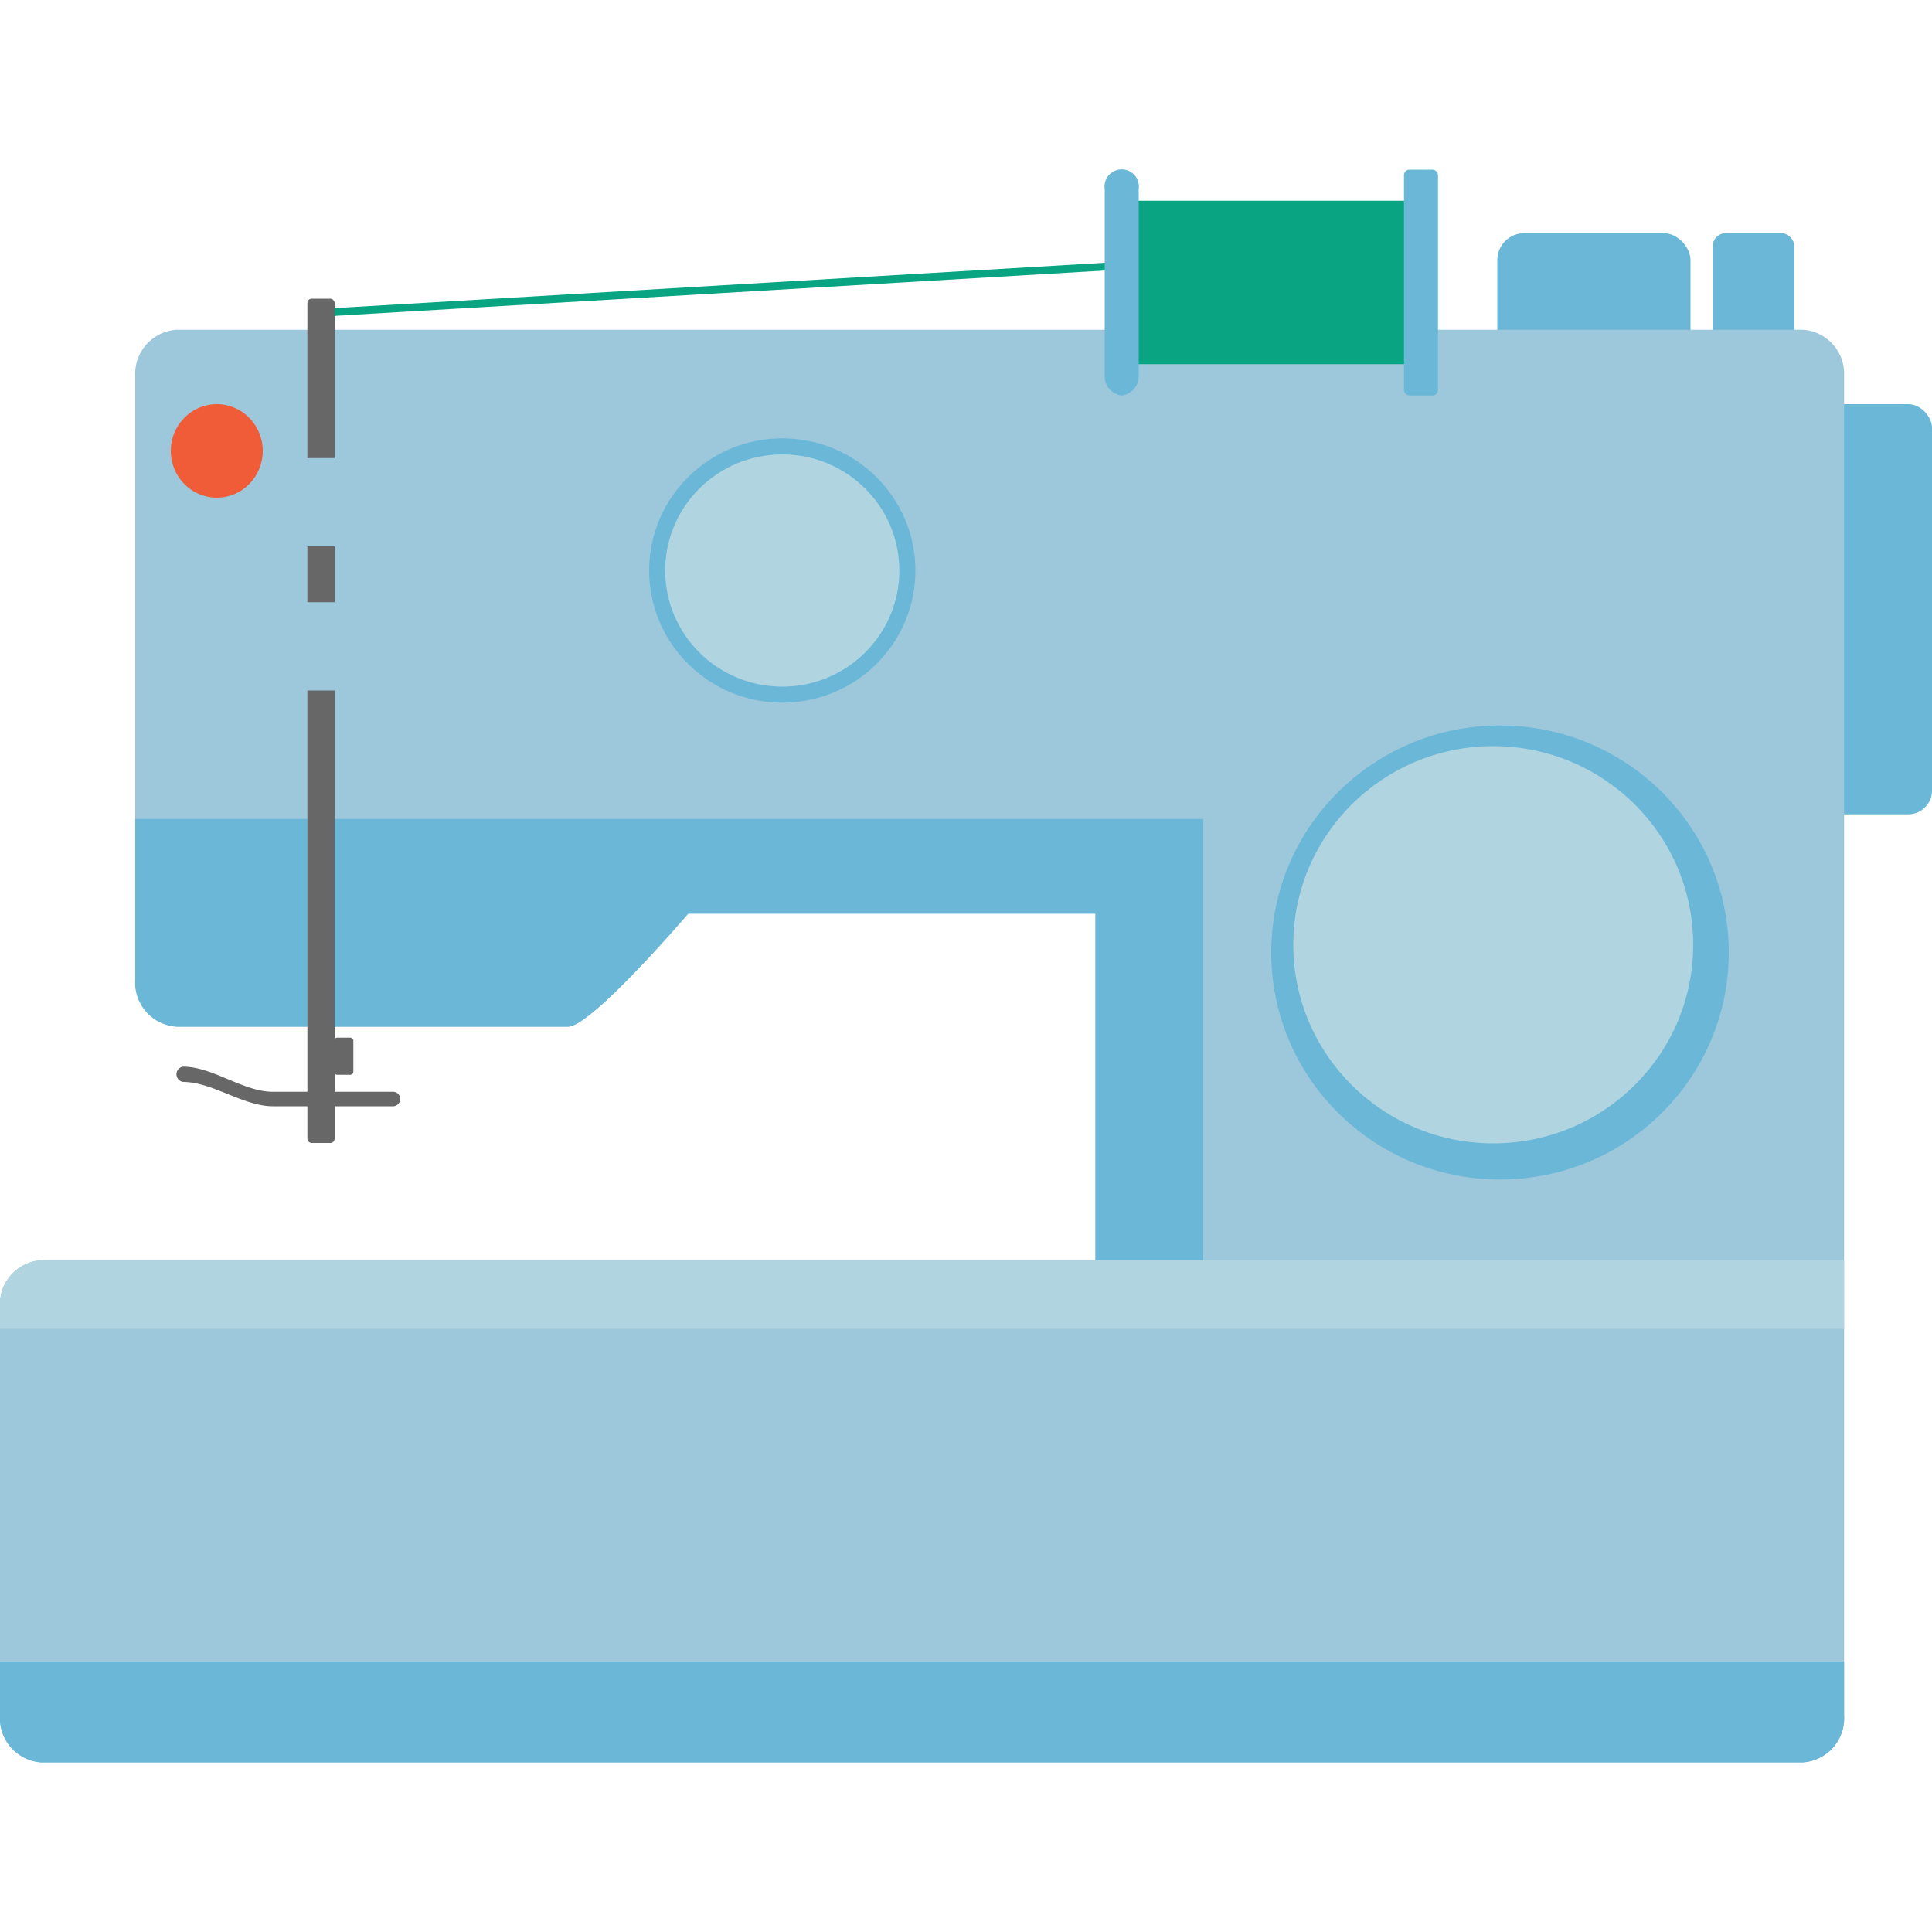 <svg id="Layer_1" data-name="Layer 1" xmlns="http://www.w3.org/2000/svg" viewBox="0 0 100 100"><defs><style>.cls-1{fill:#6ab7d8;}.cls-2{fill:#9dc7db;}.cls-3{fill:#09a481;}.cls-4{fill:#b0d4e0;}.cls-5{fill:#676767;}.cls-6{fill:#f05c37;}</style></defs><title>sewing machine</title><rect class="cls-1" x="89.47" y="20.92" width="10.53" height="21.23" rx="1.23" ry="1.23"/><rect class="cls-1" x="77.5" y="12.07" width="10" height="10" rx="1.39" ry="1.39"/><rect class="cls-1" x="88.65" y="12.07" width="4.23" height="10" rx="0.67" ry="0.67"/><path class="cls-2" d="M95.45,19.49V88.8a2.29,2.29,0,0,1-2.11,2.42H2.11A2.29,2.29,0,0,1,0,88.8V67.65a2.29,2.29,0,0,1,2.11-2.42H56.7V47.29H35.62s-5,5.85-6.22,5.85H9.16A2.29,2.29,0,0,1,7,50.72V19.49a2.29,2.29,0,0,1,2.12-2.42H93.34A2.29,2.29,0,0,1,95.45,19.49Z"/><path class="cls-1" d="M62.28,42.39V65.23H56.7V47.29H35.62s-5,5.85-6.22,5.85H9.16A2.29,2.29,0,0,1,7,50.72V42.39Z"/><path class="cls-3" d="M16.62,16.19l41.09-2.42"/><polygon class="cls-3" points="16.63 16.39 16.61 15.99 57.7 13.57 57.72 13.97 16.63 16.39"/><ellipse class="cls-1" cx="77.64" cy="49.3" rx="11.84" ry="11.75"/><ellipse class="cls-1" cx="40.49" cy="29.53" rx="6.89" ry="6.84"/><ellipse class="cls-4" cx="77.29" cy="48.9" rx="10.35" ry="10.28"/><ellipse class="cls-4" cx="40.49" cy="29.53" rx="6.06" ry="6.01"/><rect class="cls-5" x="15.91" y="15.46" width="1.41" height="43.7" rx="0.22" ry="0.22"/><path class="cls-5" d="M20.37,57.26H14.13C12.58,57.26,11,56,9.47,56a.4.4,0,0,1,0-.79c1.55,0,3.11,1.3,4.66,1.3h6.24a.36.36,0,0,1,.34.39A.37.37,0,0,1,20.37,57.26Z"/><rect class="cls-2" x="12.63" y="23.71" width="8.08" height="4.57"/><rect class="cls-2" x="12.57" y="31.17" width="8.08" height="4.57"/><ellipse class="cls-6" cx="11.22" cy="23.34" rx="2.38" ry="2.42"/><path class="cls-4" d="M95.45,65.23v3.55H0V67.65a2.29,2.29,0,0,1,2.11-2.42Z"/><rect class="cls-3" x="58.06" y="10.39" width="15.49" height="8.46"/><rect class="cls-1" x="72.67" y="8.78" width="1.76" height="11.69" rx="0.28" ry="0.28"/><path class="cls-1" d="M58.06,20.47a1,1,0,0,1-.88-1V9.79a.89.89,0,1,1,1.76,0v9.67A1,1,0,0,1,58.06,20.47Z"/><rect class="cls-5" x="17.29" y="53.71" width="1" height="1.92" rx="0.16" ry="0.16"/><path class="cls-1" d="M95.45,86V88.8a2.29,2.29,0,0,1-2.11,2.42H2.11A2.29,2.29,0,0,1,0,88.8V86Z"/></svg>